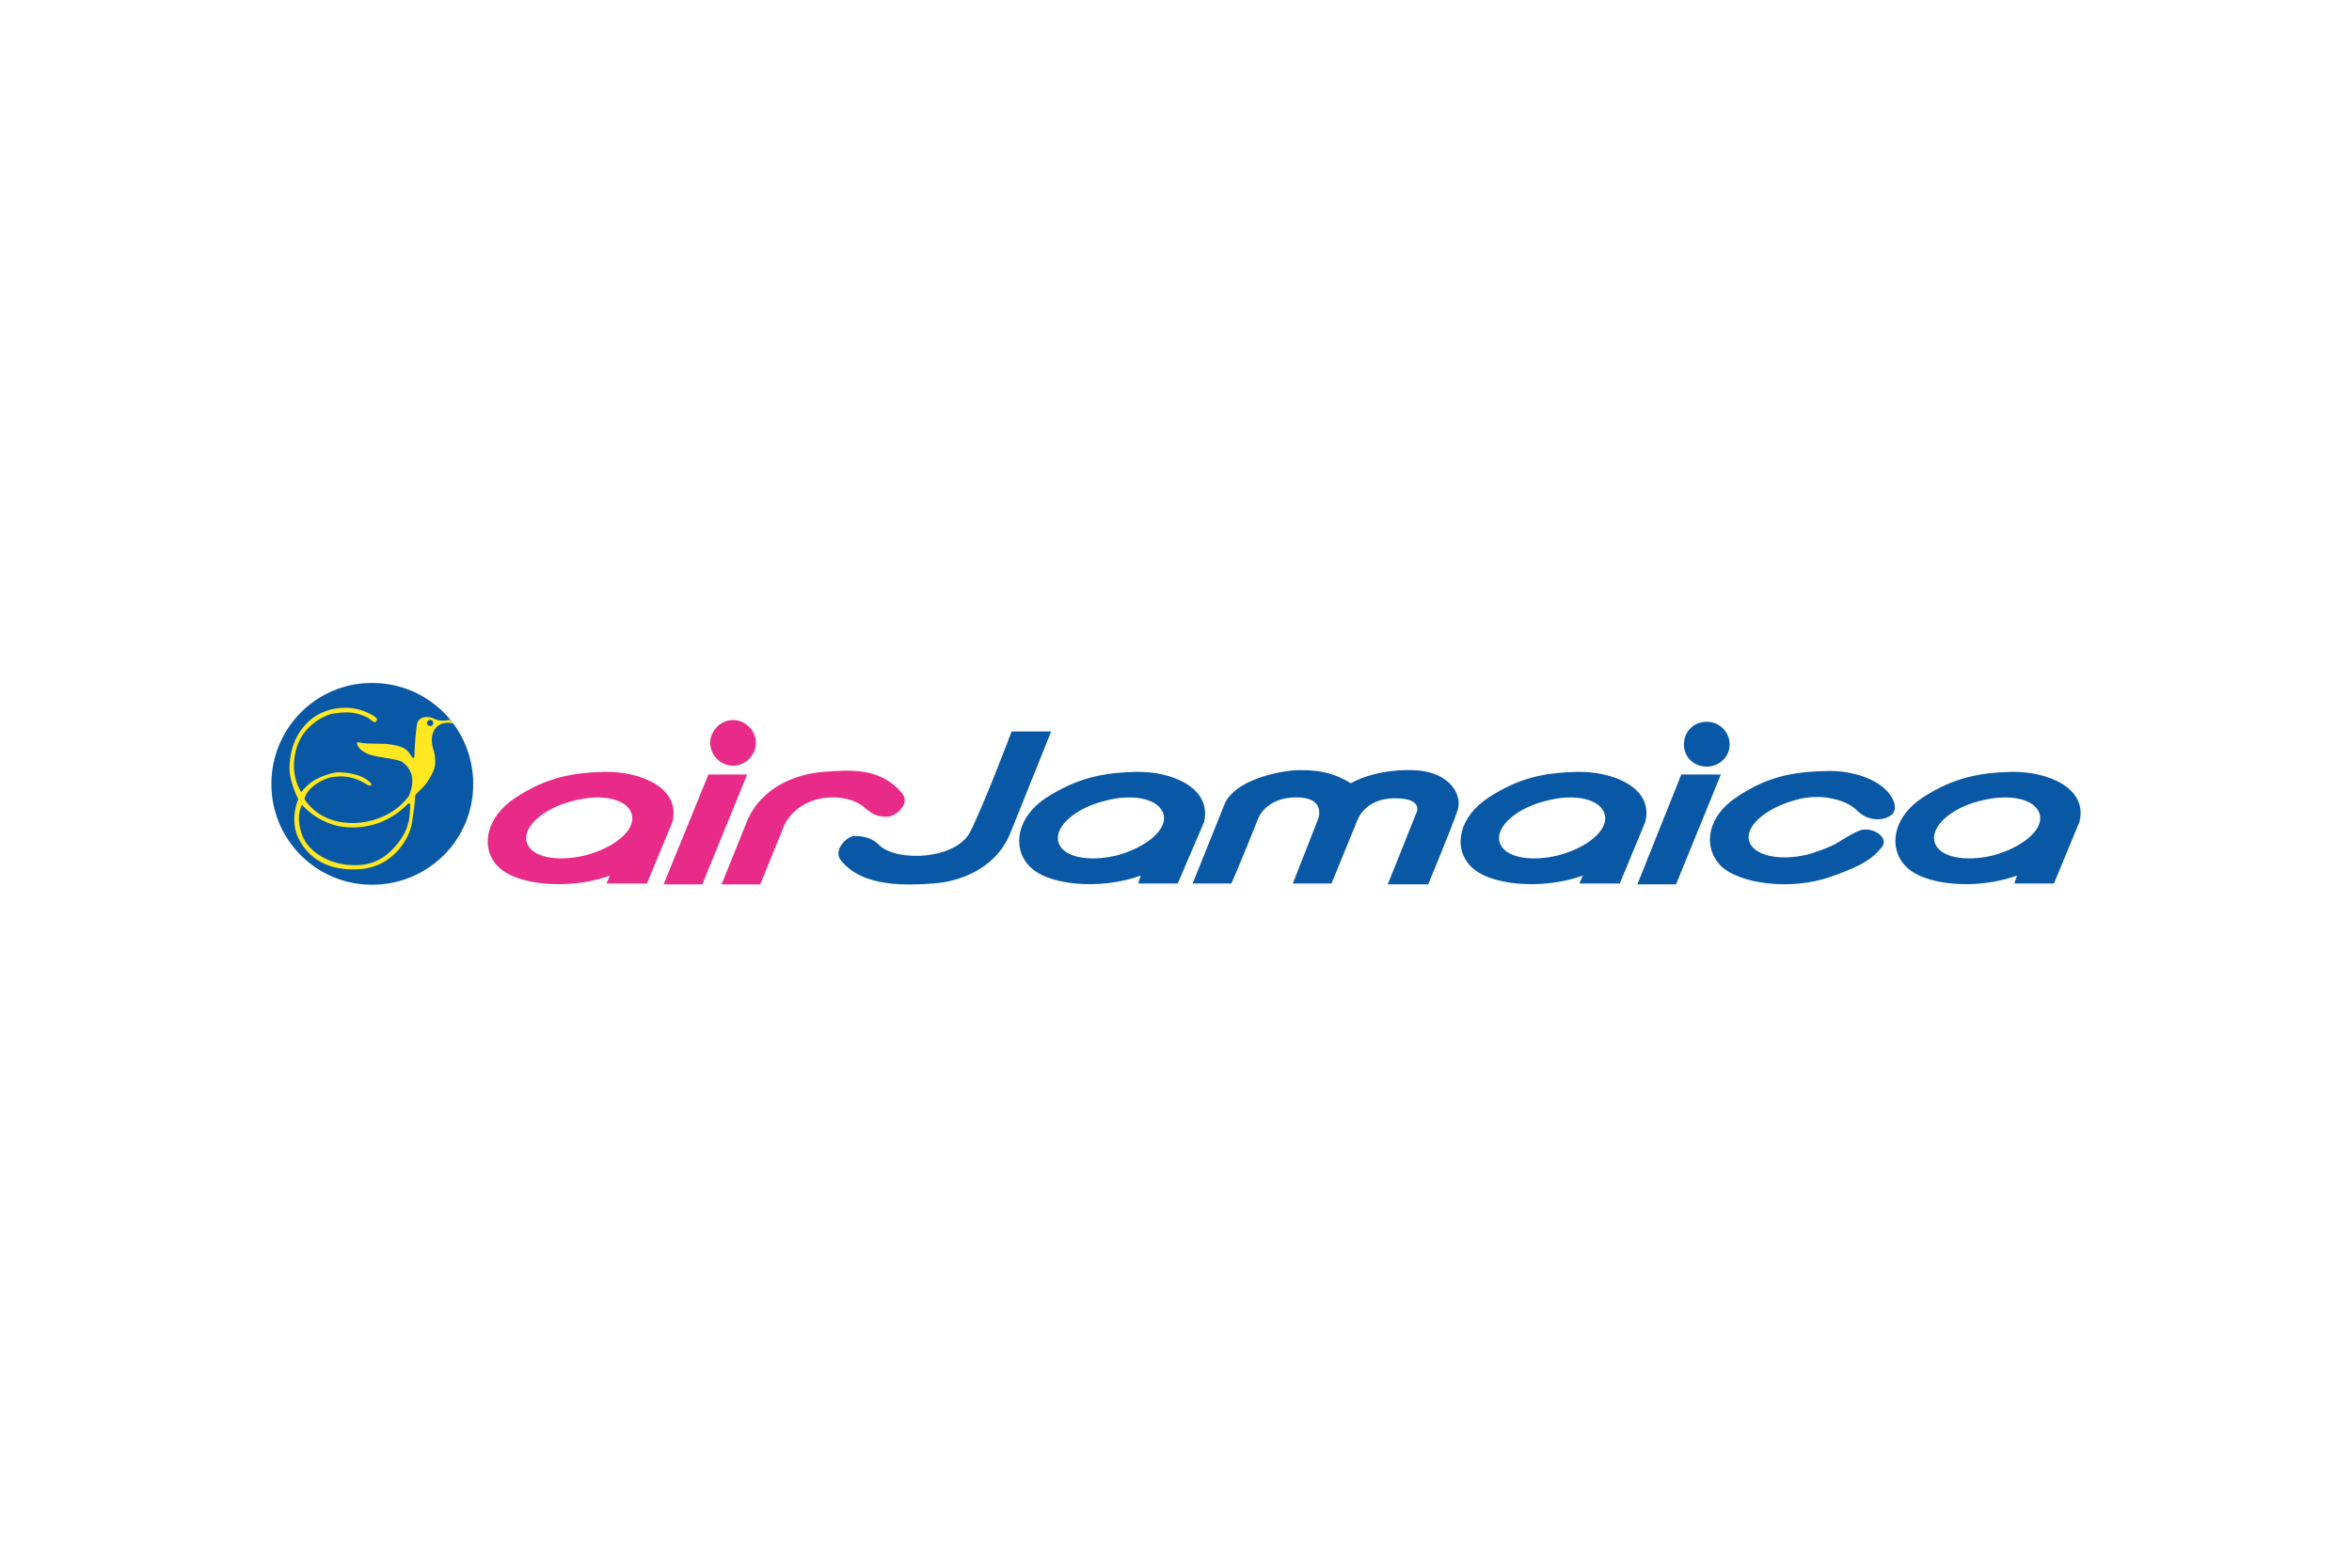 <svg xmlns="http://www.w3.org/2000/svg" height="800" width="1200" overflow="visible" viewBox="-92.48 -17.195 801.494 103.173"><g clip-rule="evenodd" fill-rule="evenodd"><path d="M115.386 65.654c-14.077 5.091-32.345 3.296-38.335-3.296-5.989-6.291-3.895-16.772 6.29-23.357 10.183-6.591 18.569-8.388 29.949-8.688 12.279-.298 26.354 5.393 23.358 17.075l-8.685 20.962h-13.775zm-12.579-25.459c-9.882 2.396-17.071 8.687-15.872 13.776 1.197 5.391 10.183 7.193 20.064 4.798 10.183-2.702 17.071-8.687 15.874-13.776-1.198-5.398-10.183-7.493-20.066-4.798zm54.506-11.977c4.193 0 7.786-3.594 7.786-7.788 0-4.191-3.593-7.785-7.786-7.785s-7.788 3.594-7.788 7.785c.001 4.194 3.595 7.788 7.788 7.788zm-23.659 40.431l15.275-37.437h13.176l-15.274 37.437zm41.329-20.668l-8.386 20.668H153.42l8.685-21.563c5.092-11.98 17.372-16.173 26.056-16.774 8.384-.597 19.167-1.796 26.653 7.187 3.296 3.896-2.395 8.086-4.792 8.086-2.395 0-4.491 0-8.086-3.288-5.989-5.094-20.964-5.094-26.953 5.684z" fill="#E82A88"/><path d="M238.174 50.677c5.091-10.182 14.077-34.139 14.077-34.139h13.477l-14.077 35.039c-5.09 11.982-17.369 16.172-26.054 16.772-8.685.6-23.959 1.494-31.447-7.786-2.996-3.596 2.097-8.386 4.492-8.386 2.397 0 5.691.3 8.386 2.995 5.99 5.993 26.355 5.092 31.146-4.495zm58.102 14.977c-14.075 5.091-32.045 3.296-38.035-3.296-5.99-6.291-4.193-16.772 5.989-23.357 10.481-6.591 18.867-8.388 30.249-8.688 12.277-.298 26.052 5.393 23.361 17.075l-8.985 20.962h-13.479zm-12.279-25.459c-9.882 2.396-17.071 8.687-15.873 13.776 1.199 5.391 10.182 7.193 20.064 4.798 9.884-2.702 17.073-8.687 15.875-13.776-1.199-5.398-10.184-7.493-20.066-4.798zm52.41 5.691c-7.188 17.975-9.283 22.464-9.283 22.464h-13.18l11.081-27.554c4.493-8.685 20.665-11.08 25.159-11.08 4.193 0 10.48 0 17.67 4.492 0 0 7.484-4.792 20.961-4.492 13.181.298 17.373 8.985 15.275 14.076-1.799 5.391-9.885 24.857-9.885 24.857h-13.776l9.587-23.957s3.293-5.391-7.188-5.391c-10.484 0-12.88 7.785-12.88 7.785l-8.683 21.263h-13.18l8.687-22.163S359.467 39 349.283 39c-10.181.001-12.876 6.886-12.876 6.886zm110.511 19.768c-14.077 5.091-32.348 3.296-38.335-3.296-5.991-6.291-3.893-16.772 6.288-23.357 10.184-6.591 18.57-8.388 29.948-8.688 12.279-.298 26.356 5.393 23.36 17.075l-8.686 20.962h-13.777zm-12.579-25.459c-9.884 2.396-17.073 8.687-15.872 13.776 1.197 5.391 10.181 7.193 20.064 4.798 10.182-2.702 17.069-8.687 15.872-13.776-1.196-5.398-10.18-7.493-20.064-4.798zm54.807-11.678c4.193 0 7.786-3.294 7.786-7.487 0-4.492-3.593-7.786-7.786-7.786-4.493 0-7.789 3.294-7.789 7.786 0 4.193 3.296 7.487 7.789 7.487zm-23.661 40.132l14.974-37.437h13.477l-15.274 37.437zm129.379-2.995c-14.077 5.091-32.043 3.296-38.034-3.296-5.991-6.291-4.193-16.772 5.991-23.357 10.181-6.591 18.867-8.388 29.945-8.688 12.282-.298 26.355 5.393 23.36 17.075l-8.683 20.962h-13.477zm-12.579-25.459c-9.884 2.396-16.772 8.687-15.571 13.776 1.197 5.391 10.181 7.193 20.064 4.798 9.885-2.702 17.069-8.687 15.872-13.776-1.198-5.398-10.181-7.493-20.365-4.798zm-40.43 9.888c4.493-.9 9.884 2.996 6.588 6.284-3.893 4.798-9.283 6.892-16.769 9.587-14.077 5.091-32.047 2.396-38.038-3.896-5.987-6.584-4.193-16.771 5.991-23.356 10.48-6.89 18.867-8.388 30.249-8.687 8.983-.298 19.163 2.996 22.46 9.287 1.497 2.695 1.197 5.09-1.198 6.284-2.099 1.201-7.188 1.802-11.081-2.396-3.893-3.596-12.58-5.69-20.666-3.295-9.88 2.695-17.068 8.686-15.871 13.776 1.197 5.098 10.185 7.192 20.064 4.798 5.094-1.502 9.287-3.297 11.382-4.798 0 .001 4.194-2.694 6.889-3.588zM34.283 68.782c19.164 0 34.496-15.338 34.496-34.285C68.778 15.332 53.447 0 34.283 0 15.332 0 0 15.332 0 34.497c0 18.947 15.332 34.285 34.283 34.285z" fill="#0858A5"/><path d="M61.965 13.843c-4.898-1.278-8.306 2.342-7.028 7.879 1.705 5.321.852 7.665-1.065 10.858-1.915 3.407-4.896 5.11-4.896 5.96 0 1.069-.212 3.838-1.065 9.155-.852 5.537-6.599 14.912-17.461 15.762-11.07.85-17.673-3.618-21.079-10.225-3.408-6.599-.212-13.623-.212-13.623s-2.983-5.751-2.983-10.437c0-4.684 1.278-9.155 3.408-12.351 2.129-3.193 5.75-7.026 12.351-8.091 6.601-1.064 10.435 1.278 11.925 1.917 1.276.639 2.767 1.705 1.916 2.344-.639.852-1.064.212-2.769-1.065-4.898-2.556-8.73-1.917-11.924-1.491-3.408.639-10.86 4.472-12.777 12.775-2.13 8.518 1.917 14.055 1.917 14.055s0-.425 2.554-2.769c2.344-2.129 7.24-3.833 9.794-4.047 2.556 0 7.027.427 10.01 2.555 2.767 1.917 1.064 2.556-.212 1.492-5.325-3.195-8.945-2.769-11.926-2.344-2.769.427-8.518 3.622-9.157 7.456 3.195 4.893 8.73 7.874 15.119 8.086 6.389.433 15.332-2.124 20.442-9.155 2.981-7.024-.426-10.219-2.129-11.497-1.703-1.278-8.304-1.491-11.711-2.769-3.408-1.489-3.833-3.191-3.833-3.831 0-.641.852.212 4.472.212 3.62.212 4.686-.212 8.73.639 3.834.852 4.471 2.342 5.11 3.406.852 1.063 1.278 1.49 1.278-.427 0-2.128.426-7.453.851-10.219.427-2.556 3.62-2.981 5.75-1.917 2.13 1.278 5.535.426 5.535.426s.213.215 1.065 1.281zm-7.879.851c.639 0 1.065-.427 1.065-1.066 0-.637-.426-1.064-1.065-1.064-.427 0-1.066.427-1.066 1.064 0 .64.639 1.066 1.066 1.066zM10.434 51.745c1.49 4.256 6.603 9.156 15.119 10.218 8.306.856 13.202-1.911 17.461-7.236 4.472-5.537 4.045-10.013 4.257-11.924.214-1.919-.212-2.132-1.062-1.282-4.046 4.051-10.862 8.307-20.443 7.669-9.582-.638-15.332-7.669-15.332-7.669-1.277 2.556-1.489 6.174 0 10.224z" fill="#FFE822"/></g></svg>
